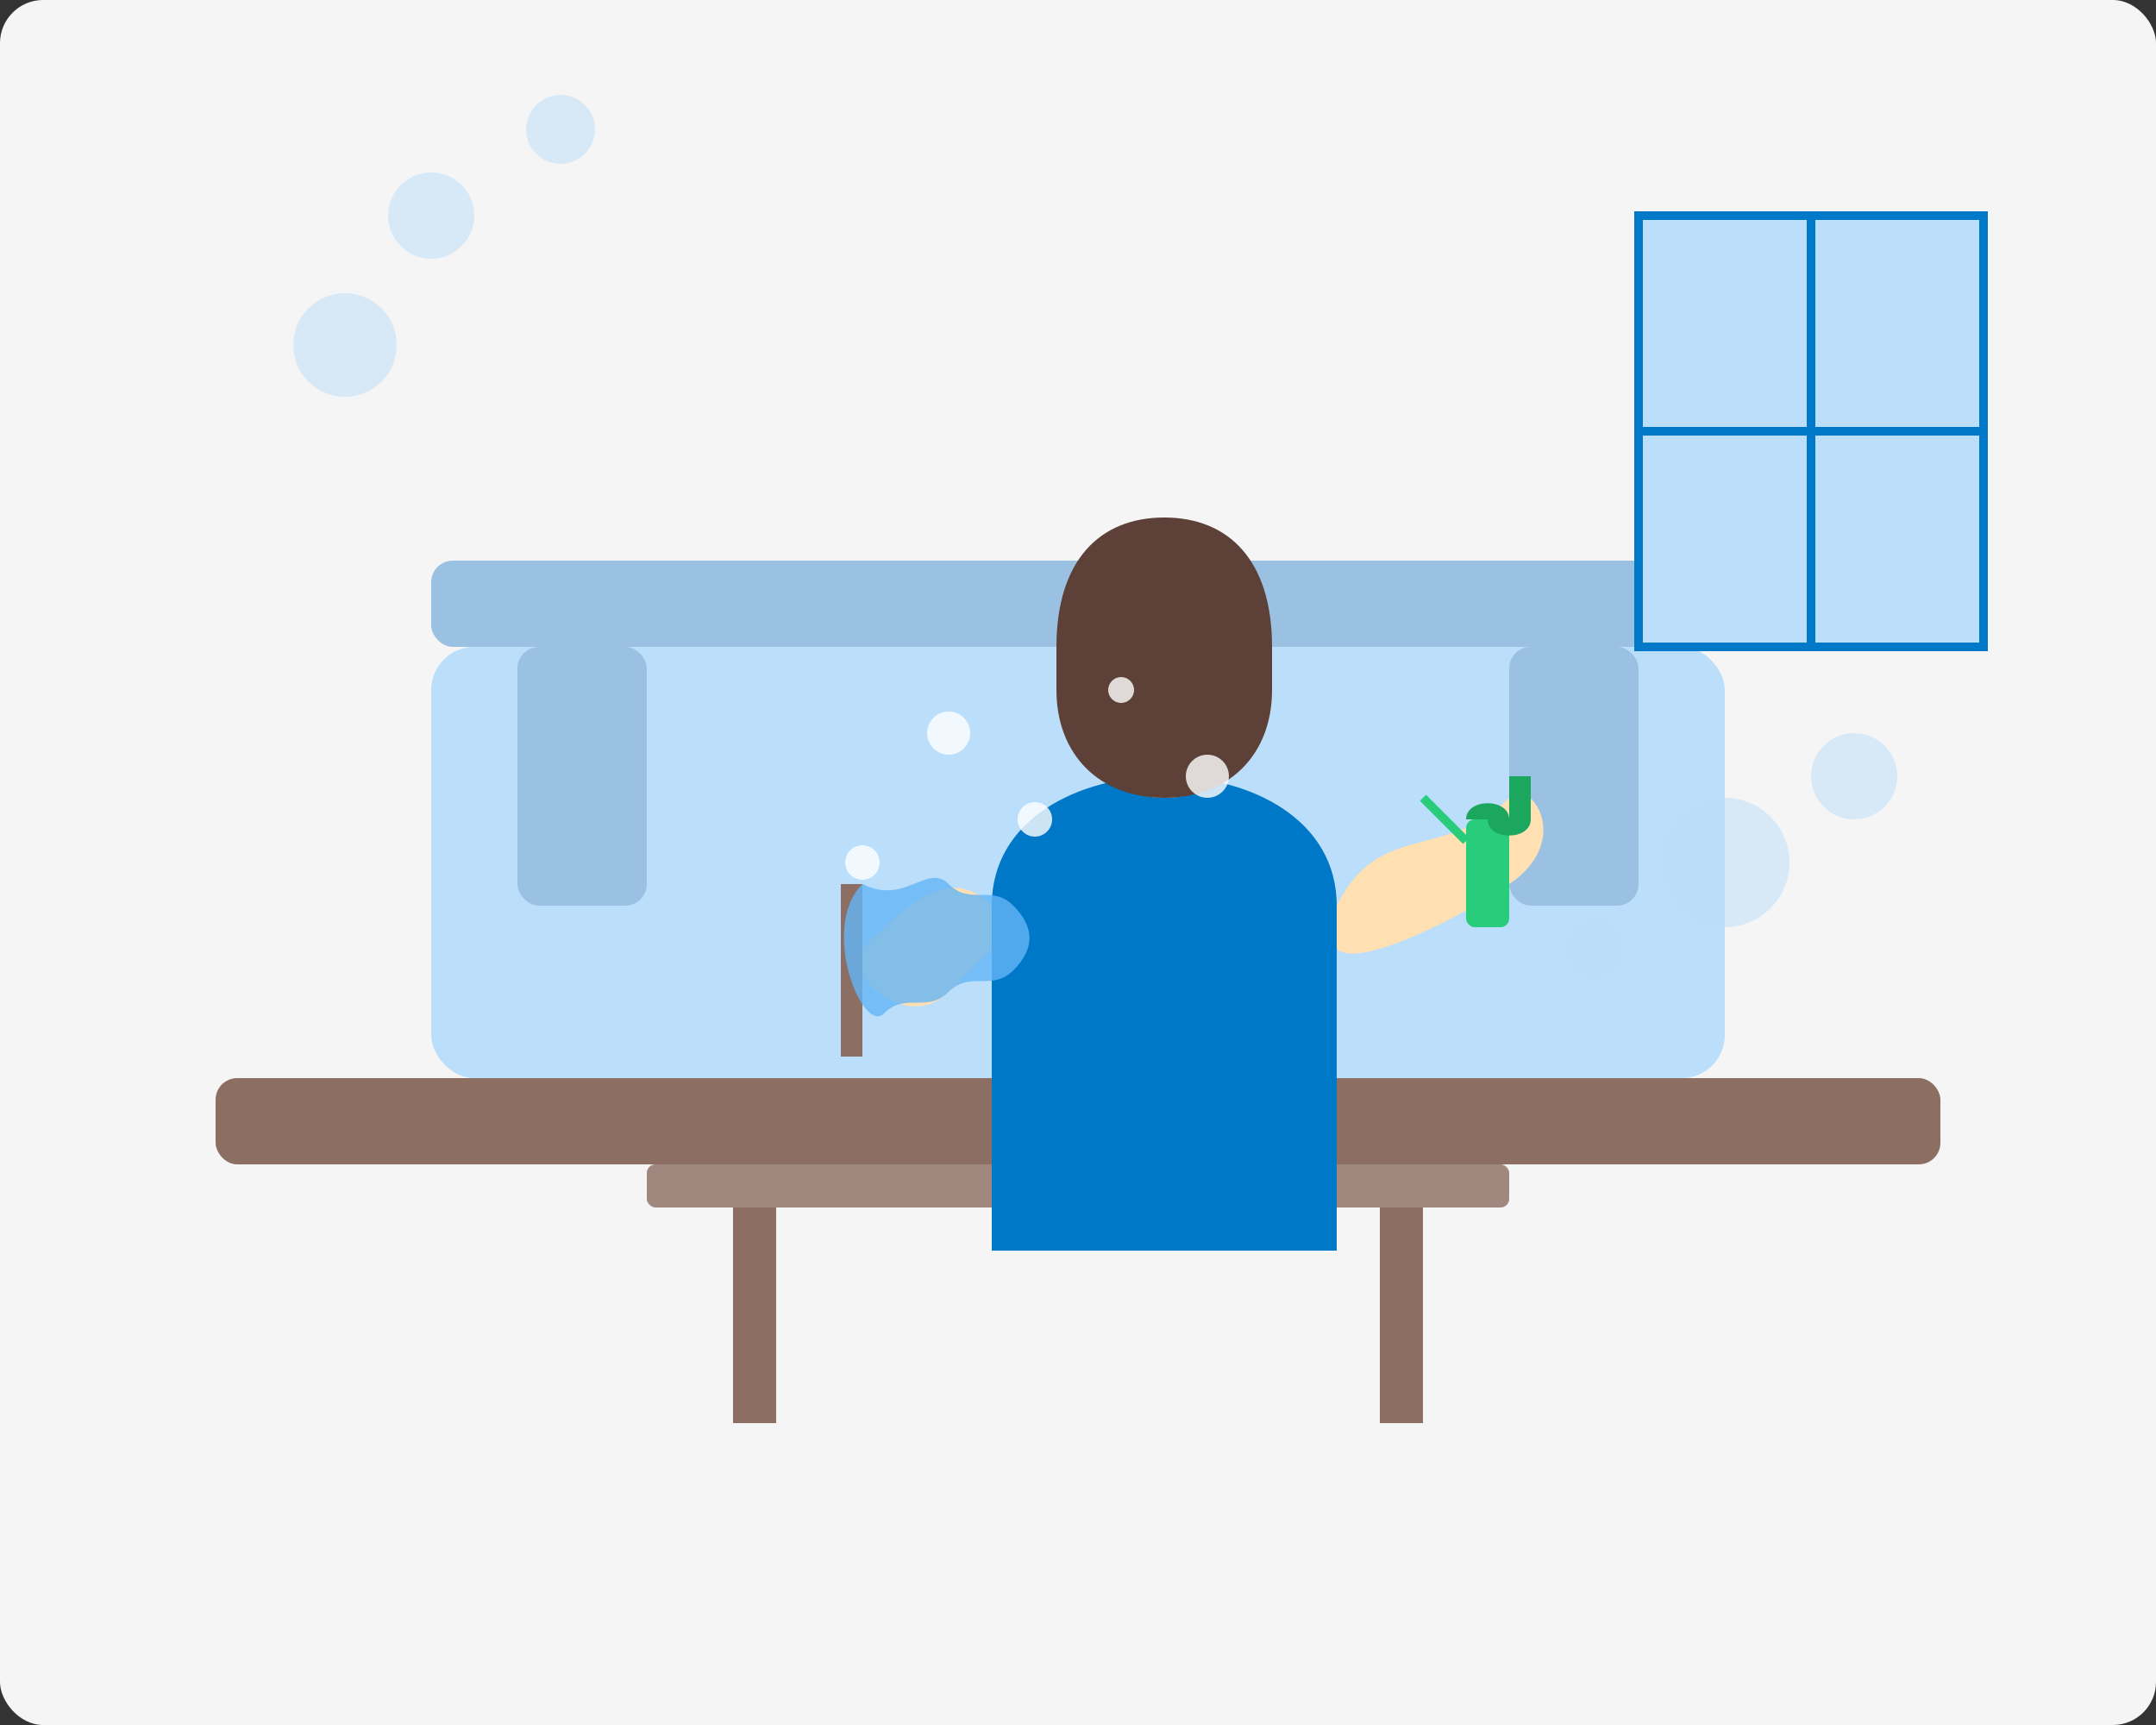 <svg xmlns="http://www.w3.org/2000/svg" width="500" height="400" viewBox="0 0 500 400">
  <rect x="0" y="0" width="500" height="400" fill="#333333" stroke="none"/>
  <defs>
    <linearGradient id="gradientPrimary" x1="0%" y1="0%" x2="100%" y2="100%">
      <stop offset="0%" stop-color="#0078c8" />
      <stop offset="100%" stop-color="#00579b" />
    </linearGradient>
    <linearGradient id="gradientSecondary" x1="0%" y1="0%" x2="100%" y2="100%">
      <stop offset="0%" stop-color="#29cc7a" />
      <stop offset="100%" stop-color="#1ca75f" />
    </linearGradient>
  </defs>
  
  <!-- Background -->
  <rect width="500" height="400" fill="#f5f5f5" rx="10" />
  
  <!-- Living room furniture outline -->
  <rect x="50" y="250" width="400" height="20" rx="5" fill="#8d6e63" /> <!-- Floor -->
  <rect x="100" y="150" width="300" height="100" rx="10" fill="#bbdefb" /> <!-- Sofa -->
  <rect x="100" y="130" width="300" height="20" rx="5" fill="#9ac1e2" /> <!-- Sofa top -->
  <rect x="120" y="150" width="30" height="60" rx="5" fill="#9ac1e2" /> <!-- Sofa arm -->
  <rect x="350" y="150" width="30" height="60" rx="5" fill="#9ac1e2" /> <!-- Sofa arm -->
  <rect x="150" y="270" width="200" height="10" rx="2" fill="#a1887f" /> <!-- Coffee table -->
  <rect x="170" y="280" width="10" height="50" fill="#8d6e63" /> <!-- Table leg -->
  <rect x="320" y="280" width="10" height="50" fill="#8d6e63" /> <!-- Table leg -->
  
  <!-- Window -->
  <rect x="380" y="50" width="80" height="100" fill="#bbdefb" stroke="#0078c8" stroke-width="2" />
  <line x1="420" y1="50" x2="420" y2="150" stroke="#0078c8" stroke-width="2" />
  <line x1="380" y1="100" x2="460" y2="100" stroke="#0078c8" stroke-width="2" />
  
  <!-- Cleaning Person -->
  <g transform="translate(250, 180)">
    <!-- Body -->
    <path d="M-20,30 C-20,10 0,0 20,0 C40,0 60,10 60,30 L60,110 L-20,110 Z" fill="#0078c8" />
    
    <!-- Head -->
    <circle cx="20" cy="-20" r="25" fill="#ffe0b2" />
    
    <!-- Hair -->
    <path d="M-5,-30 C-5,-50 5,-60 20,-60 C35,-60 45,-50 45,-30 L45,-20 C45,-5 35,5 20,5 C5,5 -5,-5 -5,-20 Z" fill="#5d4037" />
    
    <!-- Face -->
    <circle cx="10" cy="-25" r="3" fill="#5d4037" /> <!-- Left eye -->
    <circle cx="30" cy="-25" r="3" fill="#5d4037" /> <!-- Right eye -->
    <path d="M15,-10 C15,-10 20,-5 25,-10" fill="none" stroke="#5d4037" stroke-width="2" /> <!-- Smile -->
    
    <!-- Arms -->
    <path d="M-20,30 C-30,20 -40,30 -50,40 C-55,45 -40,60 -30,50 C-25,45 -20,40 -20,40" fill="#ffe0b2" /> <!-- Left arm -->
    <path d="M60,30 C70,10 85,20 100,5 C105,0 115,15 100,25 C90,32 65,45 60,40" fill="#ffe0b2" /> <!-- Right arm -->
    
    <!-- Cleaning spray -->
    <rect x="90" y="10" width="10" height="25" fill="#29cc7a" rx="2" />
    <path d="M90,10 C90,5 100,5 100,10 L100,0 L105,0 L105,10 C105,15 95,15 95,10 Z" fill="#1ca75f" />
    <path d="M90,15 L80,5" stroke="#29cc7a" stroke-width="2" />
    <circle cx="75" cy="0" r="3" fill="#bbdefb" opacity="0.7" />
    <circle cx="65" cy="-10" r="2" fill="#bbdefb" opacity="0.7" />
    <circle cx="70" cy="-5" r="1" fill="#bbdefb" opacity="0.7" />
    
    <!-- Duster -->
    <rect x="-55" y="25" width="5" height="40" fill="#8d6e63" />
    <path d="M-50,25 C-40,30 -35,20 -30,25 C-25,30 -20,25 -15,30 C-10,35 -10,40 -15,45 C-20,50 -25,45 -30,50 C-35,55 -40,50 -45,55 C-50,60 -60,35 -50,25 Z" fill="#64b5f6" opacity="0.8" />
  </g>
  
  <!-- Shiny/clean effects -->
  <circle cx="220" cy="170" r="5" fill="#ffffff" opacity="0.8" />
  <circle cx="240" cy="190" r="4" fill="#ffffff" opacity="0.8" />
  <circle cx="260" cy="160" r="3" fill="#ffffff" opacity="0.8" />
  <circle cx="200" cy="200" r="4" fill="#ffffff" opacity="0.8" />
  <circle cx="280" cy="180" r="5" fill="#ffffff" opacity="0.8" />
  
  <!-- Cleaning bubbles -->
  <circle cx="100" cy="50" r="10" fill="#bbdefb" opacity="0.5" />
  <circle cx="130" cy="30" r="8" fill="#bbdefb" opacity="0.5" />
  <circle cx="80" cy="80" r="12" fill="#bbdefb" opacity="0.5" />
  <circle cx="400" cy="200" r="15" fill="#bbdefb" opacity="0.5" />
  <circle cx="430" cy="180" r="10" fill="#bbdefb" opacity="0.5" />
  <circle cx="370" cy="220" r="7" fill="#bbdefb" opacity="0.5" />
</svg>
